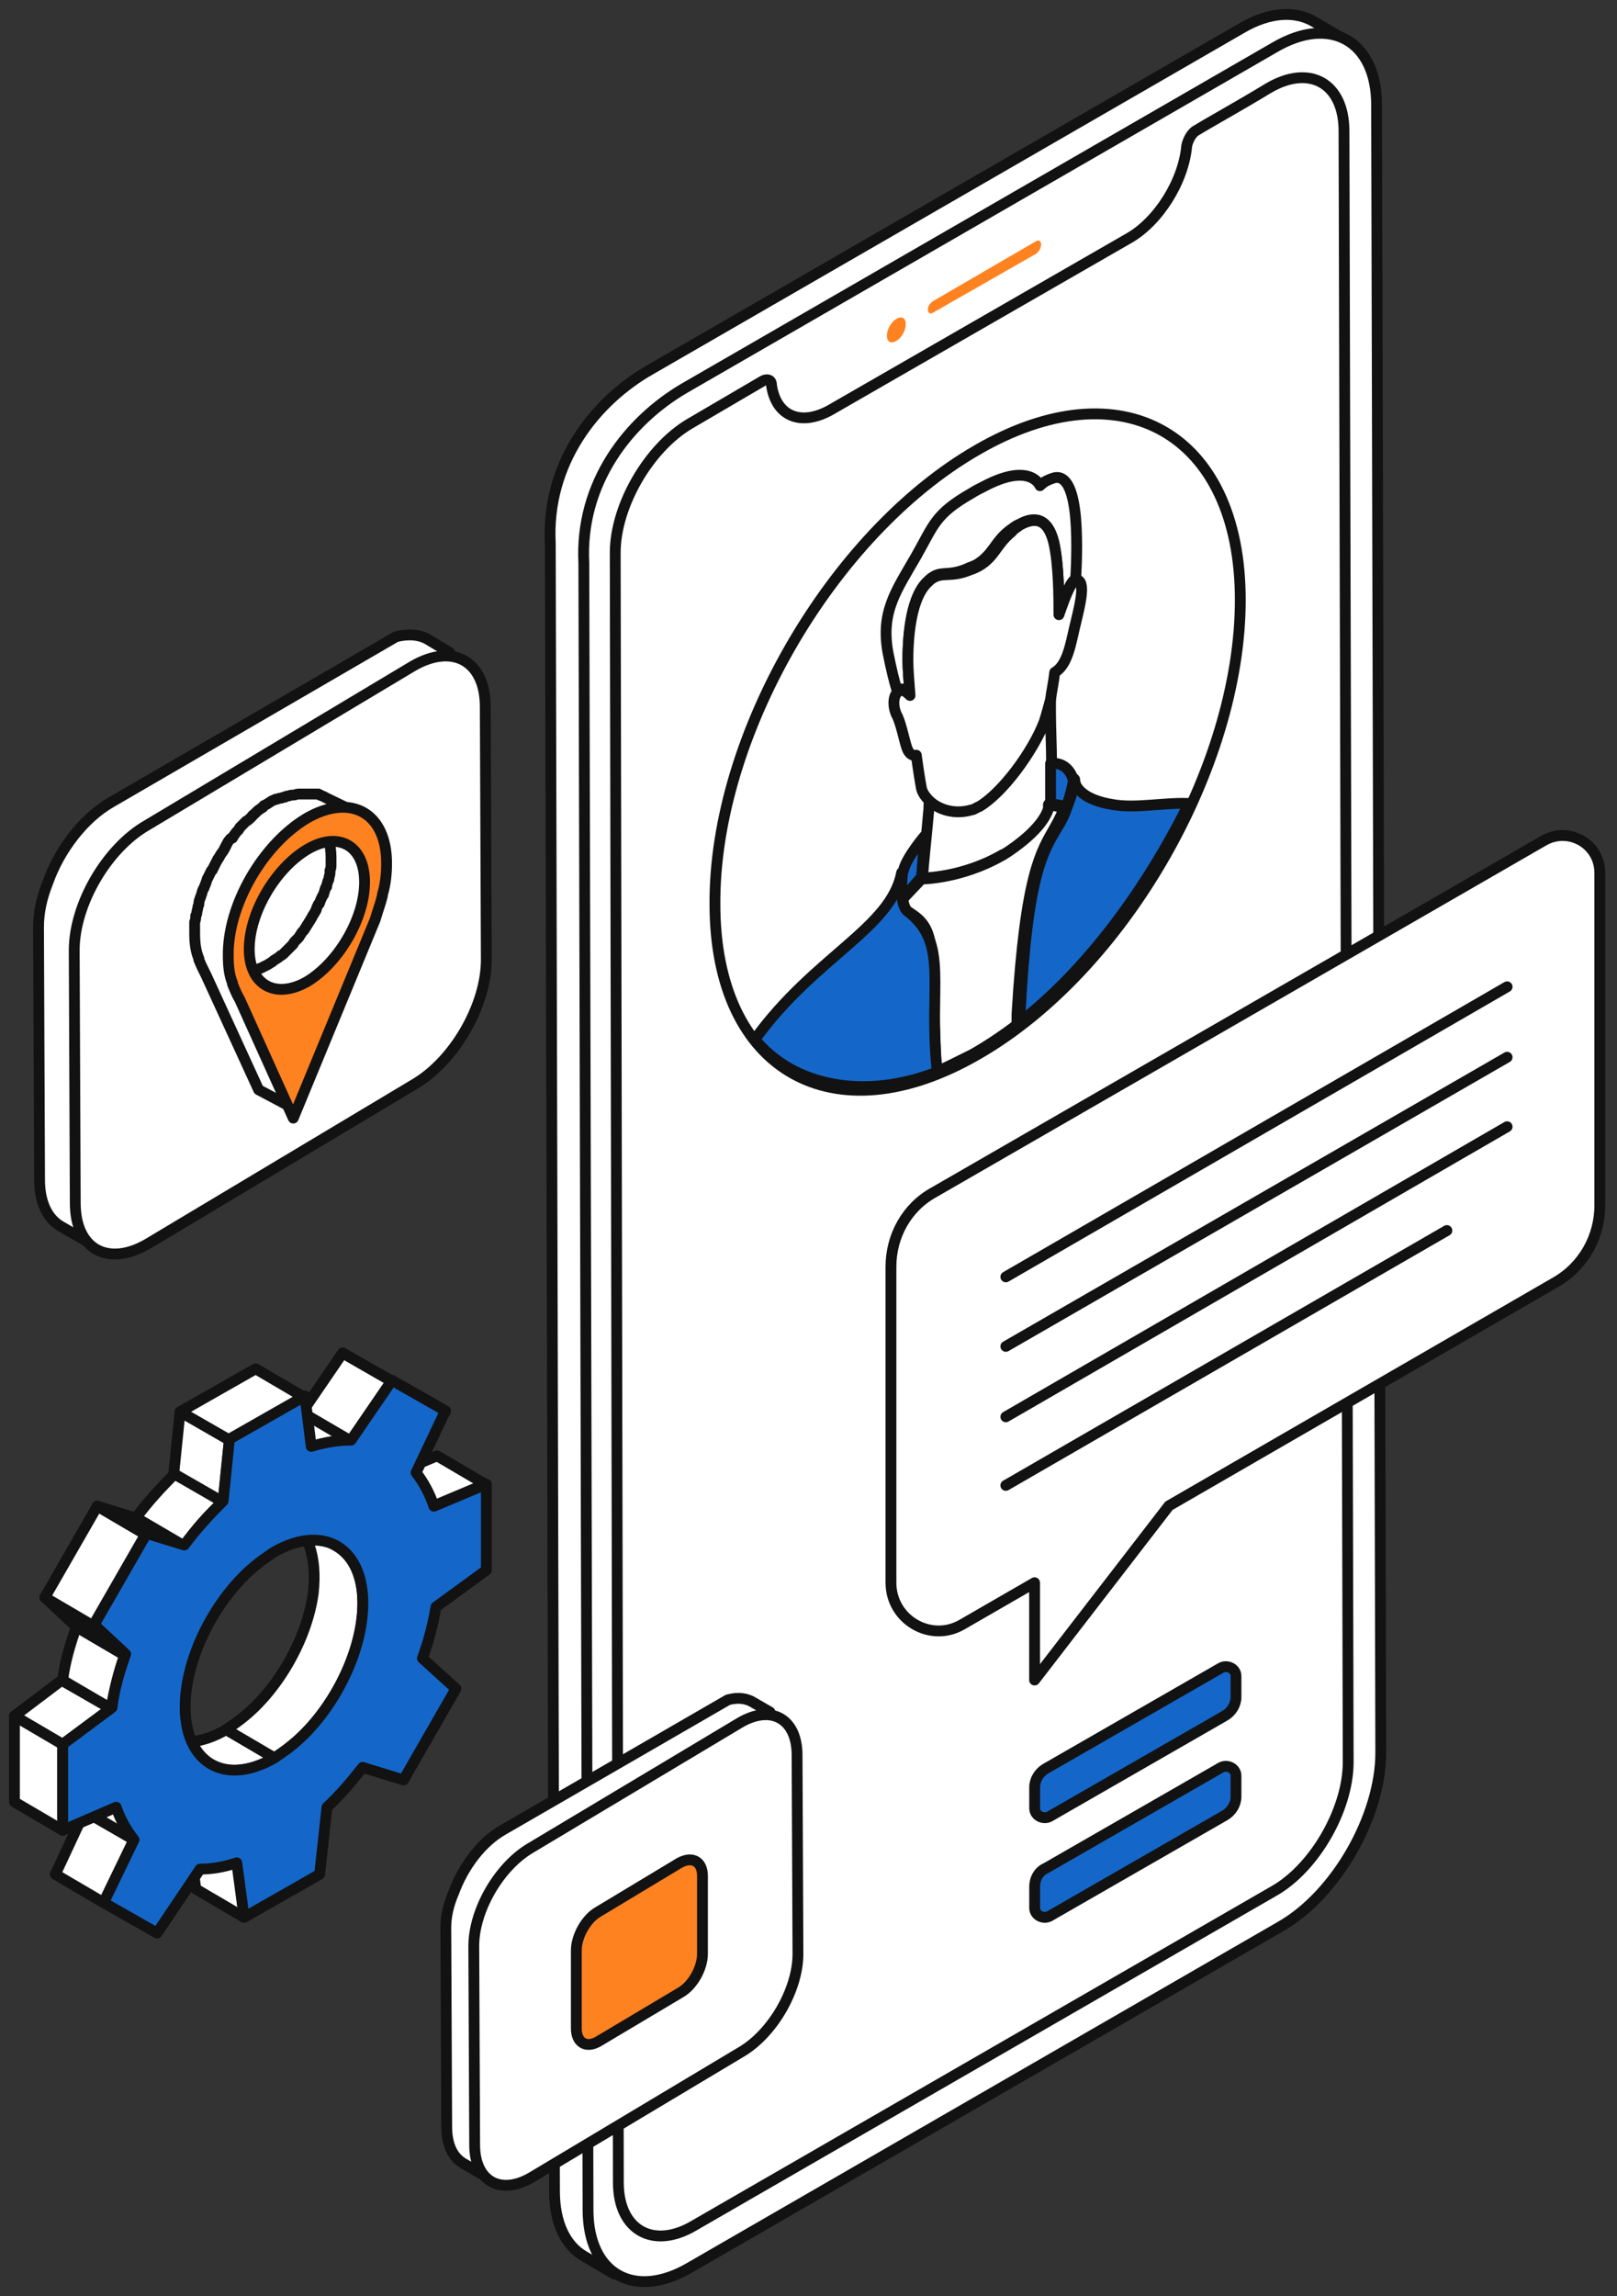 <svg width="112" height="159" viewBox="0 0 112 159" fill="none" xmlns="http://www.w3.org/2000/svg">
<rect x="0" y="0" width="112" height="159" fill="#333333" stroke="none"/>
<path d="M2.668 64.209L2.741 81.713C2.741 83.311 3.322 84.4 4.193 84.909L6.953 86.507C6.082 85.998 5.501 84.836 5.501 83.311L5.428 65.807C5.428 62.611 7.679 58.762 10.439 57.164L30.122 45.761L31.139 45.18L29.686 44.308C29.105 43.945 28.307 43.872 27.435 44.09L7.679 55.566C5.791 56.655 4.121 58.834 3.322 61.086C2.886 62.175 2.668 63.192 2.668 64.209Z" fill="white" stroke="#121212" stroke-width="0.75" stroke-linecap="round" stroke-linejoin="round"/>
<path d="M10.152 57.163C7.392 58.761 5.141 62.61 5.141 65.806L5.213 83.31C5.213 86.505 7.465 87.74 10.225 86.142L28.673 75.102C31.433 73.504 33.684 69.655 33.684 66.459L33.612 48.955C33.612 45.76 31.36 44.525 28.6 46.123L10.152 57.163Z" fill="white" stroke="#121212" stroke-width="0.75" stroke-linecap="round" stroke-linejoin="round"/>
<path d="M24.671 64.646C24.671 64.573 24.744 64.573 24.744 64.5V64.428C24.816 64.355 24.816 64.21 24.889 64.137C24.889 64.137 24.889 64.065 24.962 64.065C25.034 63.919 25.107 63.774 25.179 63.556C25.179 63.483 25.179 63.483 25.252 63.411C25.325 63.266 25.325 63.193 25.397 63.048C25.397 62.975 25.397 62.903 25.47 62.903C25.47 62.83 25.543 62.685 25.543 62.612C25.543 62.539 25.543 62.467 25.615 62.394C25.615 62.321 25.688 62.176 25.688 62.103C25.688 62.031 25.688 61.958 25.688 61.886C25.688 61.74 25.688 61.668 25.76 61.595C25.76 61.523 25.76 61.523 25.76 61.45C25.76 61.305 25.76 61.159 25.76 61.014C25.76 59.707 25.325 58.763 24.526 58.327L21.693 56.656C21.984 56.801 22.201 57.019 22.419 57.383C22.71 57.891 22.928 58.545 22.928 59.344C22.928 59.489 22.928 59.634 22.928 59.779C22.928 59.852 22.928 59.852 22.928 59.925C22.928 59.997 22.928 60.142 22.855 60.288C22.855 60.36 22.855 60.433 22.855 60.506C22.855 60.578 22.783 60.724 22.783 60.796C22.783 60.869 22.783 60.941 22.71 61.014C22.71 61.087 22.637 61.232 22.637 61.305C22.637 61.377 22.637 61.45 22.565 61.45C22.492 61.595 22.492 61.74 22.419 61.886C22.419 61.958 22.419 61.958 22.347 62.031C22.274 62.176 22.201 62.321 22.129 62.539C22.129 62.539 22.129 62.612 22.056 62.612C21.984 62.757 21.911 62.903 21.911 62.975C21.911 63.048 21.838 63.048 21.838 63.12C21.766 63.266 21.693 63.338 21.62 63.483C21.62 63.556 21.548 63.556 21.548 63.629C21.475 63.701 21.475 63.774 21.403 63.847C21.33 63.992 21.257 64.065 21.185 64.21C21.112 64.282 21.112 64.355 21.04 64.428C20.967 64.5 20.894 64.573 20.822 64.718C20.749 64.791 20.749 64.864 20.676 64.936C20.604 65.009 20.531 65.081 20.458 65.154C20.386 65.227 20.313 65.299 20.313 65.372C20.241 65.445 20.168 65.517 20.095 65.59C20.023 65.662 19.95 65.735 19.877 65.808C19.805 65.88 19.732 65.953 19.66 66.026C19.587 66.098 19.514 66.171 19.442 66.171C19.369 66.243 19.296 66.316 19.151 66.389C19.078 66.461 19.006 66.461 18.933 66.534L18.86 66.607C18.715 66.679 18.643 66.752 18.497 66.825C18.352 66.897 18.207 66.97 18.062 67.042C17.989 67.042 17.916 67.115 17.916 67.115C17.844 67.115 17.771 67.188 17.698 67.188C17.553 67.26 17.481 67.26 17.335 67.26H17.263C17.19 67.26 17.117 67.26 16.972 67.333H16.899C16.827 67.333 16.682 67.333 16.609 67.333C16.609 67.333 16.609 67.333 16.536 67.333C16.464 67.333 16.464 67.333 16.391 67.333C16.319 67.333 16.246 67.333 16.173 67.333C16.101 67.333 16.101 67.333 16.028 67.26C15.955 67.26 15.883 67.188 15.81 67.188C15.737 67.115 15.592 67.115 15.52 67.042L18.279 68.64C18.352 68.713 18.425 68.713 18.497 68.786C18.57 68.786 18.643 68.858 18.715 68.858C18.788 68.858 18.788 68.858 18.86 68.931C18.933 68.931 19.006 68.931 19.078 68.931H19.151C19.151 68.931 19.151 68.931 19.224 68.931C19.296 68.931 19.442 68.931 19.514 68.931H19.587C19.66 68.931 19.732 68.931 19.877 68.858H19.95C20.095 68.858 20.168 68.786 20.313 68.786C20.386 68.786 20.531 68.713 20.604 68.64C20.676 68.64 20.676 68.64 20.749 68.568C20.894 68.495 21.04 68.422 21.185 68.35C21.33 68.277 21.403 68.204 21.548 68.132L21.62 68.059L21.693 67.987C21.766 67.987 21.766 67.914 21.838 67.914C21.911 67.841 21.984 67.769 22.129 67.696L22.201 67.624C22.274 67.624 22.274 67.551 22.347 67.551C22.419 67.478 22.492 67.406 22.565 67.333L22.637 67.26C22.71 67.26 22.71 67.188 22.71 67.115C22.783 67.042 22.855 66.97 22.928 66.897L23 66.825C23 66.752 23.073 66.752 23.073 66.679C23.146 66.607 23.218 66.534 23.291 66.461L23.364 66.389C23.364 66.316 23.436 66.316 23.436 66.243C23.509 66.171 23.581 66.098 23.654 65.953C23.654 65.88 23.727 65.88 23.727 65.808L23.799 65.735C23.872 65.59 23.945 65.517 24.017 65.372C24.017 65.299 24.09 65.299 24.09 65.227C24.09 65.227 24.09 65.154 24.163 65.154C24.163 65.081 24.235 65.081 24.235 65.009C24.526 64.864 24.598 64.791 24.671 64.646Z" fill="white" stroke="#121212" stroke-width="0.75" stroke-linecap="round" stroke-linejoin="round"/>
<path d="M22.491 55.203C22.418 55.131 22.273 55.131 22.2 55.058C22.127 55.058 22.127 55.058 22.055 54.985H21.982C21.91 54.985 21.91 54.985 21.837 54.985H21.764C21.692 54.985 21.692 54.985 21.619 54.985H21.546C21.474 54.985 21.474 54.985 21.401 54.985H21.328C21.256 54.985 21.111 54.985 21.038 54.985H20.965C20.893 54.985 20.747 54.985 20.675 54.985C20.529 54.985 20.457 55.058 20.312 55.058H20.239C20.094 55.058 20.021 55.131 19.876 55.131C19.803 55.131 19.731 55.203 19.731 55.203H19.658C19.585 55.203 19.513 55.276 19.44 55.276H19.367C19.295 55.276 19.222 55.349 19.15 55.349H19.077C19.004 55.421 18.859 55.421 18.786 55.494C18.641 55.566 18.496 55.712 18.278 55.784C18.205 55.93 18.205 55.93 18.133 55.93L18.06 56.002C17.915 56.075 17.842 56.147 17.697 56.293L17.624 56.365C17.552 56.438 17.479 56.438 17.479 56.511C17.406 56.583 17.406 56.583 17.334 56.656C17.261 56.728 17.189 56.801 17.043 56.874L16.971 56.946C16.898 57.019 16.898 57.019 16.825 57.092C16.753 57.164 16.68 57.237 16.608 57.309C16.608 57.382 16.535 57.382 16.535 57.455C16.462 57.527 16.462 57.527 16.39 57.6C16.317 57.673 16.244 57.818 16.172 57.891C16.172 57.963 16.099 57.963 16.099 58.036C15.954 58.036 15.954 58.108 15.881 58.181C15.809 58.254 15.736 58.399 15.663 58.544C15.663 58.617 15.591 58.617 15.591 58.69C15.591 58.762 15.518 58.762 15.518 58.835C15.445 58.98 15.3 59.125 15.227 59.271C15.227 59.343 15.155 59.343 15.155 59.416L15.082 59.489C15.082 59.561 15.01 59.634 15.01 59.634C14.937 59.779 14.864 59.924 14.792 60.069C14.792 60.142 14.719 60.142 14.719 60.215C14.719 60.215 14.719 60.287 14.646 60.287C14.574 60.433 14.501 60.578 14.429 60.723C14.429 60.796 14.356 60.796 14.356 60.868C14.283 61.086 14.211 61.304 14.138 61.45C14.138 61.522 14.065 61.595 14.065 61.595C13.993 61.74 13.993 61.885 13.92 62.031C13.92 62.103 13.848 62.176 13.848 62.248C13.775 62.394 13.775 62.539 13.775 62.612C13.775 62.684 13.702 62.757 13.702 62.83C13.702 62.975 13.63 63.12 13.63 63.193C13.63 63.265 13.63 63.338 13.557 63.41C13.557 63.556 13.557 63.701 13.484 63.846C13.484 63.919 13.484 63.992 13.484 64.064C13.484 64.282 13.484 64.5 13.484 64.645C13.484 65.299 13.557 65.88 13.775 66.388V66.461C13.92 66.824 14.065 67.115 14.283 67.55L17.915 75.467L20.384 76.775L16.825 69.003C16.608 68.64 16.462 68.349 16.317 67.914V67.841C16.172 67.333 16.026 66.751 16.026 66.098C16.026 65.88 16.026 65.735 16.026 65.517C16.026 65.444 16.026 65.371 16.026 65.299C16.026 65.154 16.026 65.008 16.099 64.863C16.099 64.79 16.099 64.718 16.172 64.645C16.172 64.5 16.244 64.355 16.244 64.282C16.244 64.209 16.244 64.137 16.317 64.064C16.317 63.919 16.39 63.774 16.39 63.701C16.39 63.628 16.462 63.556 16.462 63.483C16.535 63.338 16.535 63.193 16.608 63.047C16.608 62.975 16.68 62.902 16.68 62.902C16.753 62.684 16.825 62.466 16.898 62.321C16.898 62.248 16.971 62.248 16.971 62.176C17.043 62.031 17.116 61.885 17.189 61.667C17.189 61.595 17.261 61.595 17.261 61.522C17.334 61.377 17.406 61.232 17.479 61.086C17.479 61.014 17.552 61.014 17.552 60.941C17.624 60.868 17.624 60.796 17.697 60.651C17.77 60.505 17.915 60.36 17.988 60.215C18.06 60.142 18.133 60.069 18.133 59.924C18.205 59.779 18.278 59.706 18.351 59.561C18.423 59.489 18.496 59.416 18.569 59.271C18.641 59.198 18.714 59.053 18.786 58.98C18.859 58.907 18.932 58.835 19.004 58.69C19.077 58.617 19.15 58.544 19.222 58.472C19.295 58.399 19.367 58.326 19.44 58.254C19.513 58.181 19.585 58.108 19.731 58.036C19.803 57.963 19.948 57.818 20.021 57.745C20.021 57.745 20.094 57.745 20.094 57.673C20.239 57.527 20.384 57.455 20.529 57.309C20.602 57.309 20.602 57.237 20.675 57.237C20.82 57.092 20.965 57.019 21.183 56.946C21.256 56.874 21.401 56.874 21.474 56.801C21.546 56.801 21.546 56.728 21.619 56.728C21.692 56.728 21.692 56.656 21.764 56.656C21.837 56.656 21.837 56.583 21.91 56.583C21.982 56.583 21.982 56.511 22.055 56.511C22.127 56.511 22.127 56.438 22.2 56.438C22.273 56.438 22.273 56.438 22.345 56.365C22.491 56.293 22.563 56.293 22.709 56.293H22.781C22.926 56.293 22.999 56.22 23.144 56.22C23.217 56.22 23.362 56.22 23.435 56.22H23.507C23.58 56.22 23.725 56.22 23.798 56.22H23.87C23.943 56.22 23.943 56.22 24.016 56.22H24.088C24.161 56.22 24.161 56.22 24.234 56.22H24.306C24.379 56.22 24.379 56.22 24.452 56.22H24.524C24.597 56.22 24.597 56.22 24.669 56.293H24.742C24.815 56.365 24.96 56.365 25.033 56.438L22.491 55.203Z" fill="white" stroke="#121212" stroke-width="0.75" stroke-linecap="round" stroke-linejoin="round"/>
<path d="M21.258 56.655C24.308 54.912 26.777 56.292 26.777 59.778C26.777 60.504 26.705 61.23 26.487 61.957V62.029C26.342 62.611 26.196 62.974 25.978 63.7L20.313 77.427L16.609 69.22C16.391 68.857 16.246 68.494 16.101 68.13V68.058C15.883 67.549 15.81 66.896 15.81 66.242C15.738 62.683 18.207 58.471 21.258 56.655ZM21.258 67.985C23.436 66.678 25.252 63.627 25.252 61.085C25.252 58.543 23.436 57.526 21.258 58.834C19.078 60.141 17.263 63.192 17.263 65.734C17.263 68.203 19.078 69.22 21.258 67.985Z" fill="#FF8221" stroke="#121212" stroke-width="0.75" stroke-linecap="round" stroke-linejoin="round"/>
<path d="M45.087 25.571L85.978 1.966C87.939 0.804 89.755 0.731 91.063 1.53L93.169 2.765L92.297 2.91C92.733 3.709 92.951 4.726 92.951 5.96L93.242 120.063C93.242 124.493 90.118 129.941 86.269 132.12L45.378 155.725C44.288 156.378 43.272 156.669 42.328 156.669L42.545 157.468L40.439 156.233C39.204 155.507 38.406 153.982 38.406 151.73L38.115 37.627C37.824 32.035 41.238 27.75 45.087 25.571Z" fill="white" stroke="#121212" stroke-width="0.75" stroke-linecap="round" stroke-linejoin="round"/>
<path d="M47.412 26.878L88.303 3.273C92.152 1.021 95.348 2.837 95.348 7.268L95.638 121.37C95.638 125.801 92.515 131.248 88.666 133.427L47.775 157.032C43.925 159.283 40.73 157.468 40.73 153.037L40.439 39.007C40.149 33.414 43.562 29.129 47.412 26.878Z" fill="white" stroke="#121212" stroke-width="0.75" stroke-linecap="round" stroke-linejoin="round"/>
<path d="M47.77 29.347L52.854 26.369C53.145 26.224 53.435 26.296 53.435 26.66C53.726 28.766 55.396 29.565 57.502 28.403L78.202 16.491C80.236 15.329 81.979 12.569 82.197 10.1C82.27 9.737 82.487 9.301 82.778 9.083C83.722 8.502 85.829 7.34 87.862 6.105C90.695 4.435 93.091 5.742 93.091 9.083L93.382 122.024C93.382 125.292 91.058 129.359 88.225 130.957L48.061 154.126C45.228 155.797 42.831 154.417 42.831 151.148L42.613 38.28C42.613 35.012 44.938 31.017 47.77 29.347Z" fill="white" stroke="#121212" stroke-width="0.75" stroke-linecap="round" stroke-linejoin="round"/>
<path d="M64.629 20.851L71.747 16.711C71.965 16.566 72.11 16.711 72.11 16.929C72.11 17.147 71.965 17.437 71.747 17.582L64.629 21.65C64.411 21.795 64.266 21.65 64.266 21.432C64.266 21.214 64.411 20.996 64.629 20.851Z" fill="#FF8221"/>
<path d="M62.083 22.084C62.447 21.866 62.737 22.011 62.737 22.447C62.737 22.882 62.447 23.391 62.083 23.609C61.72 23.827 61.43 23.681 61.43 23.246C61.43 22.81 61.72 22.301 62.083 22.084Z" fill="#FF8221"/>
<path d="M67.678 31.163C77.701 25.352 85.908 30 85.908 41.549C85.908 53.097 77.846 67.187 67.75 72.998C57.727 78.808 49.52 74.16 49.52 62.611C49.447 51.063 57.582 36.973 67.678 31.163Z" fill="white" stroke="#121212" stroke-width="0.75" stroke-linecap="round" stroke-linejoin="round"/>
<path d="M72.763 48.377C72.763 48.667 72.763 48.958 72.763 49.321C72.763 50.411 72.836 51.718 72.836 52.88L72.763 55.64C72.763 55.713 72.763 55.858 72.763 55.931C72.618 56.366 72.182 57.383 70.076 58.836C69.858 58.981 69.64 59.126 69.422 59.199C66.662 60.797 63.902 60.797 63.902 60.797C63.975 59.562 64.193 57.746 64.338 56.003C64.338 55.785 64.338 55.567 64.411 55.349C65.064 56.003 66.227 56.366 67.389 56.003C67.534 55.931 67.752 55.858 67.897 55.785C69.495 54.841 71.529 52.008 72.4 49.902C72.473 49.466 72.618 48.958 72.763 48.377Z" fill="white" stroke="#121212" stroke-width="0.75" stroke-linecap="round" stroke-linejoin="round"/>
<path d="M67.313 34.141C67.531 33.996 67.821 33.85 68.112 33.705C71.38 31.962 72.034 33.633 72.034 33.633C72.034 33.633 72.179 33.487 72.397 33.342C72.542 33.269 72.687 33.197 72.905 33.124C73.486 32.906 74.14 33.197 74.43 35.23C74.648 36.756 74.576 39.007 74.503 40.097C74.067 40.315 73.632 41.694 73.341 42.493C73.341 41.404 73.341 39.007 72.978 37.482C72.542 35.811 71.598 35.739 70.581 36.32C70.363 36.392 70.218 36.538 70 36.683C68.91 37.482 68.838 38.353 67.676 39.08C67.531 39.152 67.385 39.225 67.167 39.298C65.787 39.951 65.279 39.516 64.625 39.951C64.48 40.024 64.335 40.169 64.189 40.315C63.173 41.331 62.882 43.656 62.882 45.689C62.882 46.27 62.955 47.142 63.027 48.086C62.809 47.795 62.519 47.65 62.301 47.723C62.228 47.723 62.228 47.723 62.228 47.795L62.156 47.868C61.938 47.214 61.72 46.27 61.502 45.181C60.994 42.348 62.083 40.896 63.463 38.499C64.698 36.32 64.771 35.593 67.313 34.141Z" fill="white" stroke="#121212" stroke-width="0.75" stroke-linecap="round" stroke-linejoin="round"/>
<path d="M70.585 36.392C71.602 35.811 72.546 35.811 72.982 37.554C73.345 39.08 73.345 41.477 73.345 42.566C73.636 41.767 74.071 40.387 74.507 40.169C74.58 40.169 74.652 40.097 74.652 40.169C75.234 40.387 74.725 42.203 74.434 43.438C74.144 44.672 73.926 46.052 73.055 46.561C72.982 47.214 72.837 47.868 72.764 48.449C72.619 48.958 72.474 49.539 72.328 49.974C71.529 52.081 69.423 54.913 67.825 55.857C67.607 55.93 67.462 56.075 67.317 56.075C66.155 56.438 64.993 56.075 64.339 55.422C64.121 55.204 63.903 54.913 63.83 54.623C63.758 54.26 63.613 53.388 63.467 52.298C63.249 52.371 62.959 52.226 62.814 51.79C62.596 51.136 62.45 50.265 62.16 49.611C61.869 49.103 61.797 48.304 62.16 47.941L62.233 47.868C62.233 47.868 62.305 47.868 62.305 47.795C62.523 47.723 62.814 47.941 63.032 48.159C62.959 47.214 62.886 46.343 62.886 45.762C62.886 43.728 63.177 41.404 64.194 40.387C64.339 40.242 64.484 40.097 64.629 40.024C65.356 39.588 65.864 40.024 67.244 39.443C67.462 39.37 67.607 39.298 67.752 39.225C68.915 38.571 68.987 37.7 70.077 36.828C70.222 36.61 70.44 36.538 70.585 36.392Z" fill="white" stroke="#121212" stroke-width="0.75" stroke-linecap="round" stroke-linejoin="round"/>
<path d="M62.523 62.249C62.596 62.612 62.669 62.975 62.887 63.12C63.54 63.556 64.339 63.992 64.484 65.735C64.557 66.389 64.702 70.165 64.848 74.233C65.647 73.87 66.518 73.434 67.39 72.998C68.406 72.417 69.496 71.691 70.44 70.964C70.44 70.819 70.44 70.383 70.44 70.238C71.021 60.505 72.111 58.98 73.055 57.31C73.345 56.801 73.563 56.366 73.709 55.93L72.619 55.712C72.619 55.712 72.619 55.785 72.619 55.857C72.619 55.93 72.619 55.93 72.619 56.002C72.474 56.438 72.038 57.455 69.932 58.908C69.714 59.053 69.496 59.198 69.351 59.271C66.518 60.869 63.831 60.869 63.831 60.869L62.523 62.249Z" fill="white" stroke="#121212" stroke-width="0.75" stroke-linecap="round" stroke-linejoin="round"/>
<path d="M72.766 52.88C72.766 52.88 73.71 52.662 74.218 53.679C74.291 53.897 74.364 54.042 74.436 54.26C74.364 54.042 74.364 53.897 74.364 53.897C74.364 53.897 74.291 54.696 73.855 55.858L72.766 55.64V52.88Z" fill="#1467C9" stroke="#121212" stroke-width="0.75" stroke-linecap="round" stroke-linejoin="round"/>
<path d="M64.047 57.892L63.829 60.724L62.522 62.249C62.376 61.45 62.522 60.434 62.522 60.434C62.522 60.361 62.594 60.288 62.594 60.216C62.812 59.344 64.047 57.892 64.047 57.892Z" fill="#1467C9" stroke="#121212" stroke-width="0.75" stroke-linecap="round" stroke-linejoin="round"/>
<path d="M70.512 70.892C75.305 67.188 79.445 61.522 82.35 55.639C80.607 55.567 78.646 56.002 77.049 55.712C75.233 55.421 74.652 54.695 74.506 54.332C74.434 54.114 74.434 53.969 74.434 53.969C74.434 53.969 74.361 54.768 73.925 55.857C73.78 56.293 73.562 56.801 73.272 57.237C72.255 58.98 71.165 60.433 70.657 70.165C70.512 70.311 70.512 70.746 70.512 70.892Z" fill="#1467C9" stroke="#121212" stroke-width="0.75" stroke-linecap="round" stroke-linejoin="round"/>
<path d="M52.281 71.981C54.969 75.249 59.907 76.194 64.919 74.232C64.265 68.277 65.79 65.371 62.885 63.12C62.304 62.757 62.45 60.796 62.45 60.433C61.723 64.282 56.421 66.243 52.281 71.981Z" fill="#1467C9" stroke="#121212" stroke-width="0.75" stroke-linecap="round" stroke-linejoin="round"/>
<path d="M16.468 128.996L13.055 127.035L13.563 130.812L16.904 132.773L16.468 128.996Z" fill="white" stroke="#121212" stroke-width="0.75" stroke-linecap="round" stroke-linejoin="round"/>
<path d="M33.613 102.776L30.272 100.815L26.641 102.341L29.982 104.302L33.613 102.776Z" fill="white" stroke="#121212" stroke-width="0.75" stroke-linecap="round" stroke-linejoin="round"/>
<path d="M11.238 120.208L14.579 122.169C15.669 122.823 17.267 122.75 19.01 121.733L15.669 119.772C13.926 120.789 12.328 120.862 11.238 120.208Z" fill="white" stroke="#121212" stroke-width="0.75" stroke-linecap="round" stroke-linejoin="round"/>
<path d="M23.294 107.061L19.953 105.1C21.261 105.899 21.987 107.714 21.696 110.329C21.261 113.525 19.227 117.084 16.685 119.045C16.322 119.335 15.959 119.553 15.668 119.771L19.009 121.732C19.372 121.514 19.663 121.296 20.026 121.006C22.568 119.045 24.602 115.486 25.037 112.29C25.401 109.675 24.674 107.86 23.294 107.061Z" fill="white" stroke="#121212" stroke-width="0.75" stroke-linecap="round" stroke-linejoin="round"/>
<path d="M9.279 127.399L5.866 125.438L3.832 129.795L7.173 131.756L9.279 127.399Z" fill="white" stroke="#121212" stroke-width="0.75" stroke-linecap="round" stroke-linejoin="round"/>
<path d="M30.856 97.765L27.442 95.803L23.738 93.697L27.152 95.658L30.856 97.765Z" fill="white" stroke="#121212" stroke-width="0.75" stroke-linecap="round" stroke-linejoin="round"/>
<path d="M27.141 95.658L23.727 93.697L20.895 97.837L24.308 99.798L27.141 95.658Z" fill="white" stroke="#121212" stroke-width="0.75" stroke-linecap="round" stroke-linejoin="round"/>
<path d="M8.048 125.147L4.707 123.186C4.998 124.057 5.433 124.783 5.942 125.437L9.283 127.398C8.774 126.744 8.339 126.018 8.048 125.147Z" fill="white" stroke="#121212" stroke-width="0.75" stroke-linecap="round" stroke-linejoin="round"/>
<path d="M24.312 99.798L20.971 97.837C20.099 97.837 19.155 97.982 18.211 98.273L21.552 100.234C22.496 99.871 23.44 99.725 24.312 99.798Z" fill="white" stroke="#121212" stroke-width="0.75" stroke-linecap="round" stroke-linejoin="round"/>
<path d="M8.629 114.615L5.288 112.654C4.852 113.889 4.489 115.124 4.344 116.358L7.685 118.319C7.903 117.085 8.193 115.85 8.629 114.615Z" fill="white" stroke="#121212" stroke-width="0.75" stroke-linecap="round" stroke-linejoin="round"/>
<path d="M15.454 104.01L12.113 102.049C11.169 102.993 10.225 104.01 9.426 105.099L12.767 107.06C13.566 105.898 14.437 104.881 15.454 104.01Z" fill="white" stroke="#121212" stroke-width="0.75" stroke-linecap="round" stroke-linejoin="round"/>
<path d="M4.341 120.789L1 118.828V124.784L4.341 126.745V120.789Z" fill="white" stroke="#121212" stroke-width="0.75" stroke-linecap="round" stroke-linejoin="round"/>
<path d="M7.682 118.319L4.268 116.358L1 118.828L4.341 120.789L7.682 118.319Z" fill="white" stroke="#121212" stroke-width="0.75" stroke-linecap="round" stroke-linejoin="round"/>
<path d="M21.047 96.748L17.706 94.787L12.477 97.765L15.89 99.726L21.047 96.748Z" fill="white" stroke="#121212" stroke-width="0.75" stroke-linecap="round" stroke-linejoin="round"/>
<path d="M15.885 99.726L12.471 97.765L12.035 102.05L15.449 104.011L15.885 99.726Z" fill="white" stroke="#121212" stroke-width="0.75" stroke-linecap="round" stroke-linejoin="round"/>
<path d="M6.446 112.582L3.105 110.621L5.284 112.655L8.625 114.616L6.446 112.582Z" fill="white" stroke="#121212" stroke-width="0.75" stroke-linecap="round" stroke-linejoin="round"/>
<path d="M12.69 107.062L9.349 105.101L6.734 104.302L10.075 106.263L12.69 107.062Z" fill="white" stroke="#121212" stroke-width="0.75" stroke-linecap="round" stroke-linejoin="round"/>
<path d="M4.344 126.745L8.048 125.148C8.338 126.019 8.774 126.745 9.283 127.399L7.176 131.757L10.88 133.863L13.858 129.433C14.657 129.433 15.529 129.288 16.4 128.997L16.909 132.774L22.138 129.796L22.647 125.148C23.518 124.349 24.317 123.404 25.116 122.388L27.949 123.259L31.58 116.94L29.256 114.834C29.692 113.672 29.982 112.51 30.2 111.275L33.687 108.733V102.777L30.055 104.303C29.765 103.431 29.329 102.632 28.82 101.978L30.854 97.693L27.15 95.587L24.317 99.727C23.446 99.727 22.501 99.872 21.557 100.163L21.121 96.676L15.892 99.654L15.456 103.939C14.512 104.884 13.568 105.9 12.769 106.99L10.154 106.191L6.523 112.51L8.702 114.543C8.266 115.778 7.903 117.013 7.757 118.248L4.344 120.79V126.745ZM19.015 121.734C15.238 123.913 12.261 121.734 12.914 116.94C13.35 113.745 15.384 110.186 17.926 108.225C18.289 107.934 18.652 107.716 18.942 107.498C22.719 105.319 25.697 107.498 25.044 112.292C24.608 115.488 22.574 119.047 20.032 121.008C19.669 121.298 19.306 121.516 19.015 121.734Z" fill="#1467C9" stroke="#121212" stroke-width="0.75" stroke-linecap="round" stroke-linejoin="round"/>
<path d="M10.078 106.263L6.737 104.302L3.105 110.621L6.446 112.582L10.078 106.263Z" fill="white" stroke="#121212" stroke-width="0.75" stroke-linecap="round" stroke-linejoin="round"/>
<path d="M71.664 130.668V132.12C71.664 132.629 72.245 132.919 72.681 132.701L84.81 125.729C85.319 125.438 85.609 124.93 85.609 124.421V122.969C85.609 122.46 85.028 122.17 84.592 122.388L72.463 129.36C71.955 129.578 71.664 130.086 71.664 130.668Z" fill="#1467C9" stroke="#121212" stroke-width="0.75" stroke-linecap="round" stroke-linejoin="round"/>
<path d="M71.664 123.767V125.22C71.664 125.728 72.245 126.019 72.681 125.801L84.81 118.828C85.319 118.538 85.609 118.029 85.609 117.521V116.068C85.609 115.56 85.028 115.269 84.592 115.487L72.463 122.46C71.955 122.75 71.664 123.259 71.664 123.767Z" fill="#1467C9" stroke="#121212" stroke-width="0.75" stroke-linecap="round" stroke-linejoin="round"/>
<path d="M106.957 58.194L64.663 82.582C62.802 83.609 61.711 85.598 61.711 87.716V109.601C61.711 112.168 64.471 113.773 66.653 112.489L71.659 109.601V116.34L80.965 104.274L107.727 88.807C109.653 87.716 110.808 85.663 110.808 83.481V60.44C110.808 58.451 108.69 57.231 106.957 58.194Z" fill="white" stroke="#121212" stroke-width="0.75" stroke-linecap="round" stroke-linejoin="round"/>
<path d="M69.668 88.422L104.389 68.334" stroke="#121212" stroke-width="0.75" stroke-linecap="round" stroke-linejoin="round"/>
<path d="M69.668 93.236L104.389 73.212" stroke="#121212" stroke-width="0.75" stroke-linecap="round" stroke-linejoin="round"/>
<path d="M69.668 98.113L104.389 78.025" stroke="#121212" stroke-width="0.75" stroke-linecap="round" stroke-linejoin="round"/>
<path d="M69.668 102.862L100.217 85.213" stroke="#121212" stroke-width="0.75" stroke-linecap="round" stroke-linejoin="round"/>
<path d="M30.879 133.487L30.94 147.262C30.94 148.536 31.364 149.386 32.093 149.811L34.277 151.085C33.549 150.66 33.124 149.811 33.124 148.536L33.063 134.762C33.063 132.274 34.823 129.239 37.008 127.965L52.542 118.984L53.331 118.559L52.178 117.892C51.693 117.588 51.086 117.528 50.419 117.71L34.884 126.691C33.367 127.54 32.093 129.239 31.425 131.06C31.061 131.909 30.879 132.698 30.879 133.487Z" fill="white" stroke="#121212" stroke-width="0.75" stroke-linecap="round" stroke-linejoin="round"/>
<path d="M36.761 127.965C34.576 129.24 32.816 132.274 32.816 134.762L32.877 148.537C32.877 151.025 34.637 152.056 36.821 150.782L51.325 142.104C53.509 140.83 55.269 137.796 55.269 135.308L55.208 121.533C55.208 119.045 53.448 118.014 51.264 119.288L36.761 127.965Z" fill="white" stroke="#121212" stroke-width="0.75" stroke-linecap="round" stroke-linejoin="round"/>
<path d="M41.435 132.394C40.586 132.879 39.918 134.093 39.918 135.064V140.465C39.918 141.436 40.586 141.86 41.435 141.375L47.139 137.977C47.989 137.491 48.656 136.278 48.656 135.307V129.906C48.656 128.935 47.989 128.51 47.078 128.996L41.435 132.394Z" fill="#FF8221" stroke="#121212" stroke-width="0.75" stroke-linecap="round" stroke-linejoin="round"/>
</svg>
